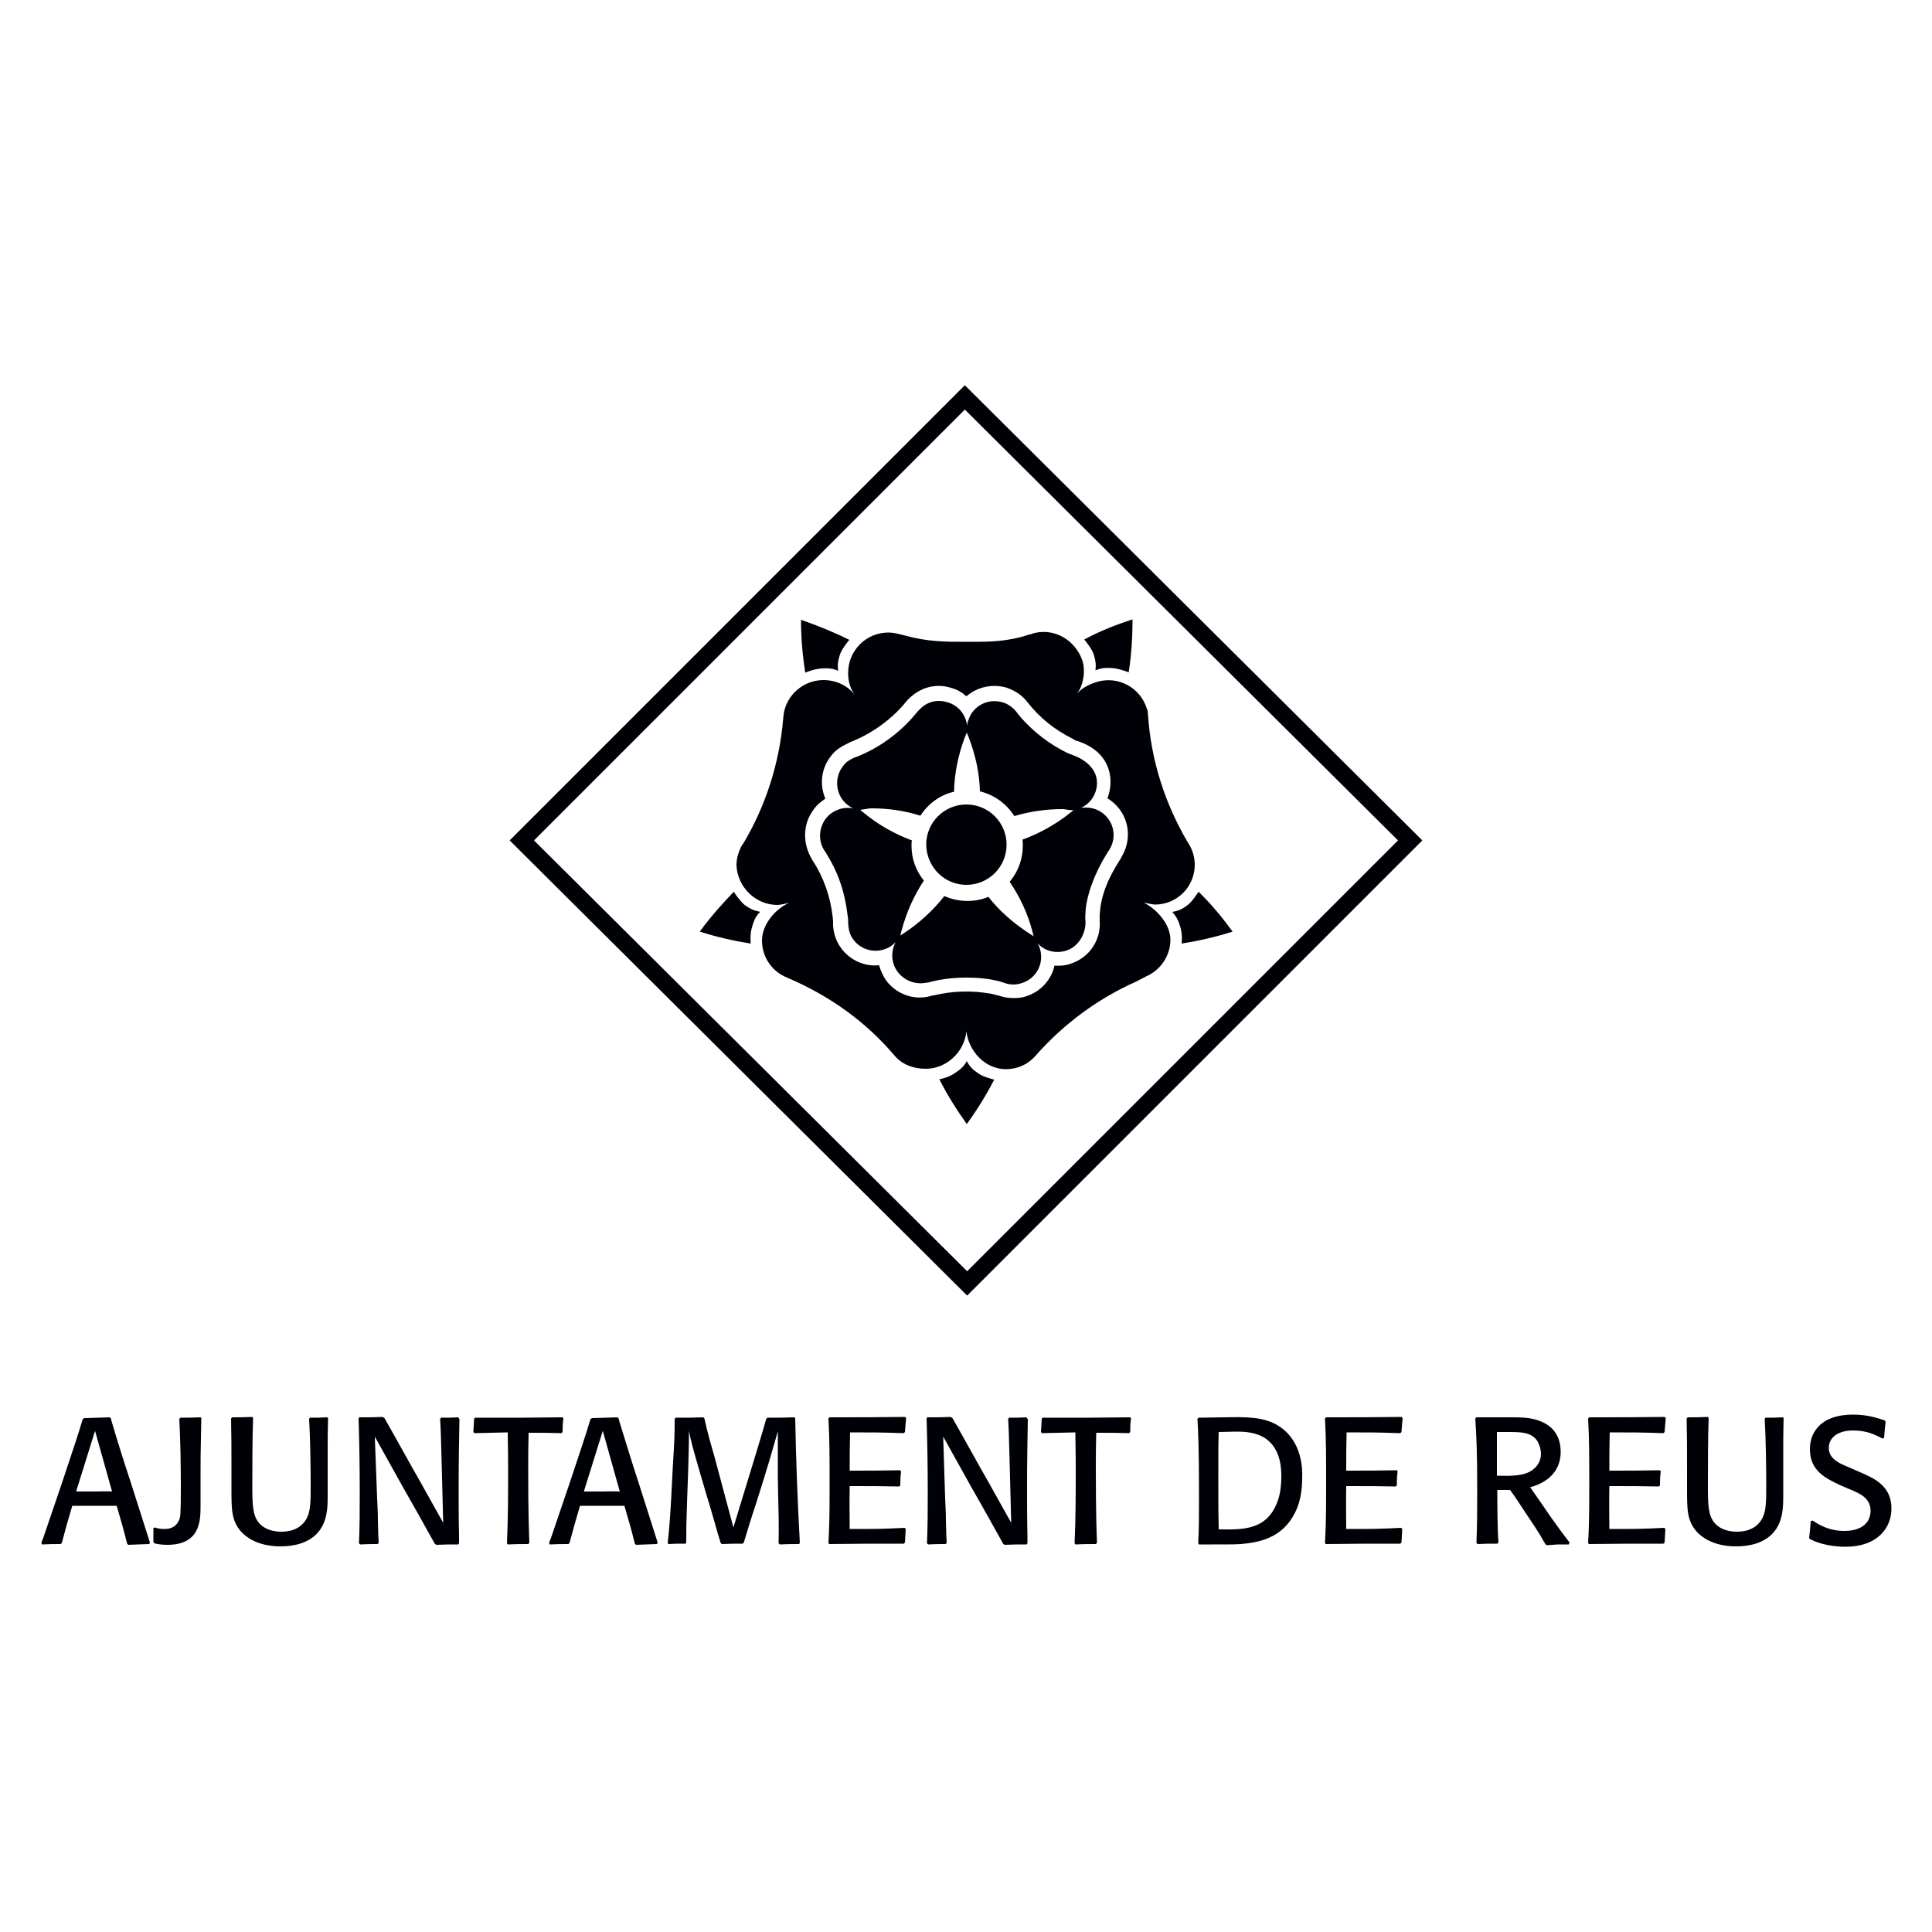 <?xml version="1.0" encoding="utf-8"?>
<!-- Generator: Adobe Illustrator 25.2.3, SVG Export Plug-In . SVG Version: 6.00 Build 0)  -->
<svg version="1.1" id="Capa_1" xmlns="http://www.w3.org/2000/svg" xmlns:xlink="http://www.w3.org/1999/xlink" x="0px" y="0px"
	 viewBox="0 0 500 500" style="enable-background:new 0 0 500 500;" xml:space="preserve">
<style type="text/css">
	.st0{fill:#000106;}
</style>
<g>
	<path class="st0" d="M28.9,367.9l-0.2-0.8l-0.3-0.3c-3,0.1-3.4,0.1-6.6,0.2l-0.4,0.3c-1.3,4.4-2.4,7.5-5.1,15.7
		c-1.7,5-3.4,10-5.1,15c-0.2,0.5-0.4,0.9-0.5,1.4l0.2,0.3c2.3-0.1,2.8-0.1,4.8-0.1l0.3-0.3c1.1-4.1,1.4-5.2,2.7-9.6c1.9,0,4,0,6,0
		c1.9,0,3.7,0,5.5,0c1.2,4.2,1.6,5.4,2.7,9.8l0.3,0.3c2-0.1,3-0.1,5.4-0.2l0.2-0.4c-1.4-4.4-3.7-11.6-5.1-16
		C32.2,378.7,30.4,373,28.9,367.9z M24.2,386c-1.5,0-3,0-4.5,0l4.9-15.7l4.4,15.7C27.4,385.9,25.7,386,24.2,386z"/>
	<path class="st0" d="M51.9,366.8c-2.5,0.1-3.2,0.1-5.2,0.1l-0.3,0.3c0.3,5.9,0.4,11.8,0.4,17.7c0,7.2-0.1,7.7-0.5,8.6
		c-1,2.2-3.1,2.2-3.8,2.2c-1.2,0-1.8-0.2-2.5-0.4l-0.3,0.2c0,0.9,0,1.7,0,2.1v1.4l0.2,0.4c0.8,0.2,1.8,0.4,3.4,0.4
		c8.4,0,8.6-6.1,8.6-9.9c0-1.8,0-3.5,0-4.2v-4.2c0-4.2,0-4.7,0.2-14.5L51.9,366.8z"/>
	<path class="st0" d="M84.5,366.8c-1.9,0.1-2.1,0.1-4.3,0.1l-0.2,0.3c0.3,5.3,0.4,12.1,0.4,17.5c0,3.6,0,6.3-1,8.2
		c-1.8,3.4-5.4,3.5-6.6,3.5c-3.2,0-5-1.3-5.8-2.3c-1.6-1.9-1.7-4.7-1.7-9.4c0-4.5,0-12.9,0.2-17.7l-0.2-0.3
		c-2.3,0.1-2.6,0.1-5.2,0.1l-0.3,0.3c0.1,6,0.1,6.8,0.1,13.5v4.7c0,5.4,0,8.2,2.5,11.1c1.2,1.3,4.2,3.8,10.2,3.8
		c3.8,0,7.3-1,9.5-3.4c2.7-2.9,2.7-6.9,2.7-9.7l0-4.2c0-3.5,0-5,0-7c0-3.7,0-4.8,0.1-9L84.5,366.8z"/>
	<path class="st0" d="M118.6,366.8c-1.9,0.1-2.3,0.1-4.4,0.1l-0.3,0.3c0.2,3.2,0.2,4.3,0.4,11.5l0.4,15.4l-5.7-10.2
		c-3.1-5.4-6.3-11.3-9.5-16.9l-0.5-0.3c-2.6,0.1-3.1,0.1-6,0.1l-0.2,0.3c0.2,6.3,0.3,12.6,0.3,19c0,4.4,0,8.8-0.2,13.3l0.3,0.3
		c2.2-0.1,2.4-0.1,4.5-0.1l0.3-0.3c-0.1-1.9-0.1-2-0.2-5.8c0-1.9-0.1-3.8-0.2-5.8L97,371.8l7.3,13.1c2.8,4.9,5.5,9.7,8.2,14.6
		l0.4,0.3c2.8-0.1,3-0.1,5.7-0.1l0.2-0.3l0-1.9c-0.1-4.4-0.1-8.8-0.1-13.1c0-5.7,0.1-11.5,0.2-17.1L118.6,366.8z"/>
	<path class="st0" d="M136.8,370.8c4,0,4.6,0,8.5,0.1l0.3-0.3c0-1.3,0-1.9,0.2-3.5l-0.2-0.3c-3.6,0-7.1,0.1-10.7,0.1
		c-3.3,0-8.7,0-12,0l-0.2,0.3c-0.1,1.6-0.1,1.8-0.2,3.4l0.3,0.3c4.1-0.1,4.6-0.1,8.6-0.2c0,2,0.1,4.5,0.1,9.2c0,6.5,0,13-0.3,19.5
		l0.2,0.3c2.5-0.1,2.7-0.1,5.3-0.1l0.3-0.3c-0.1-2.8-0.3-7.4-0.3-19C136.7,376.2,136.7,375.4,136.8,370.8z"/>
	<path class="st0" d="M160.3,367.9l-0.2-0.8l-0.3-0.3c-3,0.1-3.4,0.1-6.6,0.2l-0.4,0.3c-1.3,4.4-2.4,7.5-5.1,15.7
		c-1.7,5-3.4,10-5.1,15c-0.2,0.5-0.4,0.9-0.5,1.4l0.2,0.3c2.3-0.1,2.8-0.1,4.8-0.1l0.3-0.3c1.1-4.1,1.4-5.2,2.7-9.6c1.9,0,4,0,6,0
		c1.9,0,3.7,0,5.5,0c1.2,4.2,1.6,5.4,2.7,9.8l0.3,0.3c2-0.1,3-0.1,5.4-0.2l0.2-0.4c-1.4-4.4-3.7-11.6-5.1-16
		C163.6,378.7,161.9,373,160.3,367.9z M155.6,386c-1.5,0-3,0-4.5,0l4.9-15.7l4.4,15.7C158.9,385.9,157.2,386,155.6,386z"/>
	<path class="st0" d="M205.6,366.8c-3.2,0.1-3.6,0.1-7,0.1l-0.3,0.3c-0.7,2.5-0.8,2.8-2.6,8.8l-5.9,19.3l-5-18.7
		c-0.9-3.1-1.7-5.8-2.5-9.5l-0.3-0.3c-2.9,0.1-3.8,0.1-7.1,0.1l-0.3,0.3c0,4.1,0,4.6-0.5,12.8c-0.3,5.5-0.5,11-1,16.5
		c-0.1,0.9-0.2,1.9-0.3,2.8l0.2,0.3c1.9-0.1,2.2-0.1,4.4-0.1l0.2-0.3c0-3.6,0-4.8,0.2-10.3l0.3-8.3c0.1-4.6,0.2-5.7,0.2-10.3
		c0.6,3,0.8,3.7,2.7,10.3l1.9,6.5c0.5,1.5,2.5,8.4,2.9,9.9c0.2,0.7,0.5,1.5,0.7,2.3l0.3,0.3c2.6-0.1,2.9-0.1,5.4-0.1l0.3-0.3
		c1.1-3.6,1.6-5.4,3.3-10.5l2.1-6.7c2-6.5,2.6-8.9,3.4-11.6c0,1.8,0,8.9,0,12.1l0.1,4.9c0.1,5.1,0.2,6.7,0.1,12l0.3,0.3
		c2.4-0.1,2.7-0.1,5-0.1l0.2-0.3c-0.6-10.8-1-21.5-1.2-32.2L205.6,366.8z"/>
	<path class="st0" d="M219.9,395.7c0-4.4-0.1-5.7,0-11.1c6.3,0,7.5,0,12.8,0.1l0.3-0.3c0-1.5,0-1.9,0.2-3.6l-0.2-0.3
		c-5.7,0.1-7.4,0.1-13.1,0.1c0-4.3,0-5.6,0.1-9.9c5.9,0,7.9,0,13.9,0.2l0.3-0.3c0.1-1.7,0.2-2.2,0.3-3.6l-0.3-0.3
		c-8.5,0.1-10.3,0.1-19.5,0.1l-0.3,0.3c0.3,5.3,0.3,9.8,0.3,17.6c0,8.5-0.1,11-0.3,14.6l0.2,0.3c8.8-0.1,10.2-0.1,19.3-0.1l0.3-0.3
		c0.1-1.6,0.1-1.9,0.2-3.5l-0.3-0.3C228.4,395.7,226.9,395.7,219.9,395.7z"/>
	<path class="st0" d="M265.6,366.8c-1.9,0.1-2.3,0.1-4.4,0.1l-0.3,0.3c0.2,3.2,0.2,4.3,0.4,11.5l0.4,15.4l-5.7-10.2
		c-3.1-5.4-6.3-11.3-9.5-16.9l-0.5-0.3c-2.6,0.1-3.1,0.1-6,0.1l-0.2,0.3c0.2,6.3,0.3,12.6,0.3,19c0,4.4,0,8.8-0.2,13.3l0.3,0.3
		c2.2-0.1,2.4-0.1,4.5-0.1l0.3-0.3c-0.1-1.9-0.1-2-0.2-5.8c0-1.9-0.1-3.8-0.2-5.8l-0.5-15.9l7.3,13.1c2.8,4.9,5.5,9.7,8.2,14.6
		l0.4,0.3c2.8-0.1,3-0.1,5.7-0.1l0.2-0.3l0-1.9c-0.1-4.4-0.1-8.8-0.1-13.1c0-5.7,0.1-11.5,0.2-17.1L265.6,366.8z"/>
	<path class="st0" d="M281.8,366.9c-3.3,0-8.7,0-12,0l-0.2,0.3c-0.1,1.6-0.1,1.8-0.2,3.4l0.3,0.3c4.1-0.1,4.6-0.1,8.6-0.2
		c0,2,0.1,4.5,0.1,9.2c0,6.5,0,13-0.3,19.5l0.2,0.3c2.5-0.1,2.7-0.1,5.3-0.1l0.3-0.3c-0.1-2.8-0.3-7.4-0.3-19c0-4.1,0-4.9,0.1-9.5
		c4,0,4.6,0,8.5,0.1l0.3-0.3c0-1.3,0-1.9,0.2-3.5l-0.2-0.3C289,366.8,285.4,366.9,281.8,366.9z"/>
	<path class="st0" d="M331,369.1c-3.8-2.5-8.6-2.4-14-2.3l-6.8,0.1l-0.3,0.3c0.2,3.5,0.4,7.3,0.4,20.2c0,4.8,0,8.2-0.2,12l0.2,0.3
		l3.1,0c6.2,0,6.9,0,8.7-0.2c4.7-0.5,10.8-2,13.7-9.5c0.9-2.4,1.2-5,1.2-7.6C337.1,380.5,337.1,373,331,369.1z M330.5,388.9
		c-2.8,7.1-8.8,7-15.1,6.9c-0.1-4.2-0.1-5.2-0.1-13.7c0-7,0-8.6,0.1-11.5c1.6,0,2.9-0.1,4.5-0.1c1.8,0,5.6,0,8.3,2.3
		c3.4,2.9,3.4,7.7,3.4,9.3C331.6,384.6,331.3,386.9,330.5,388.9z"/>
	<path class="st0" d="M348.4,395.7c0-4.4-0.1-5.7,0-11.1c6.3,0,7.5,0,12.8,0.1l0.3-0.3c0-1.5,0-1.9,0.2-3.6l-0.2-0.3
		c-5.7,0.1-7.4,0.1-13.1,0.1c0-4.3,0-5.6,0.1-9.9c5.9,0,7.9,0,13.9,0.2l0.3-0.3c0.1-1.7,0.2-2.2,0.3-3.6l-0.3-0.3
		c-8.5,0.1-10.3,0.1-19.5,0.1l-0.3,0.3c0.3,5.3,0.3,9.8,0.3,17.6c0,8.5-0.1,11-0.3,14.6l0.2,0.3c8.8-0.1,10.2-0.1,19.3-0.1l0.3-0.3
		c0.1-1.6,0.1-1.9,0.2-3.5l-0.3-0.3C356.8,395.7,355.4,395.7,348.4,395.7z"/>
	<path class="st0" d="M396,384.9c5.9-1.6,7.9-5.4,7.9-9.1c0-4.5-2.3-7-5.8-8.2c-2.3-0.8-4.7-0.8-7.3-0.8l-2.8,0c-1.6,0-3.8,0-4.7,0
		h-1.2l-0.3,0.3c0.3,4.6,0.5,8.3,0.5,18.7c0,4.5,0,9-0.2,13.5l0.3,0.3c2.4-0.1,2.5-0.1,5.1-0.1l0.3-0.3c-0.3-3.9-0.3-11-0.3-13.6
		c1.6,0,1.9,0,3.3,0c1.1,1.5,1.4,1.9,4.2,6.2c1.5,2.3,3.1,4.5,4.4,6.9c0.2,0.3,0.4,0.7,0.6,1l0.3,0.2c1-0.1,1.9-0.1,2.9-0.2
		c0.9,0,1.9,0,2.8,0l0.2-0.5c-2.9-3.8-3.5-4.7-5-6.8C400.4,391.2,396.8,386,396,384.9z M387.4,381.9c0-5.1,0-5.9,0-11.3
		c1.6,0,2.4,0,3,0c3.5,0,6,0.1,7.5,2.4c0.6,1.1,0.9,2.2,0.9,3.2c0,1.5-0.6,2.9-1.8,3.9C394.8,382.1,390.9,382,387.4,381.9z"/>
	<path class="st0" d="M416.5,395.7c0-4.4-0.1-5.7,0-11.1c6.3,0,7.5,0,12.8,0.1l0.3-0.3c0-1.5,0-1.9,0.2-3.6l-0.2-0.3
		c-5.7,0.1-7.4,0.1-13.1,0.1c0-4.3,0-5.6,0.1-9.9c5.9,0,7.9,0,13.9,0.2l0.3-0.3c0.1-1.7,0.2-2.2,0.3-3.6l-0.3-0.3
		c-8.5,0.1-10.3,0.1-19.5,0.1l-0.3,0.3c0.3,5.3,0.3,9.8,0.3,17.6c0,8.5-0.1,11-0.3,14.6l0.2,0.3c8.8-0.1,10.2-0.1,19.3-0.1l0.3-0.3
		c0.1-1.6,0.1-1.9,0.2-3.5l-0.3-0.3C425,395.7,423.5,395.7,416.5,395.7z"/>
	<path class="st0" d="M461.2,366.8c-1.9,0.1-2.1,0.1-4.3,0.1l-0.2,0.3c0.3,5.3,0.4,12.1,0.4,17.5c0,3.6,0,6.3-1,8.2
		c-1.8,3.4-5.4,3.5-6.6,3.5c-3.2,0-5-1.3-5.8-2.3c-1.6-1.9-1.7-4.7-1.7-9.4c0-4.5,0-12.9,0.2-17.7l-0.2-0.3
		c-2.3,0.1-2.6,0.1-5.2,0.1l-0.3,0.3c0.1,6,0.1,6.8,0.1,13.5v4.7c0,5.4,0,8.2,2.5,11.1c1.2,1.3,4.2,3.8,10.2,3.8
		c3.8,0,7.3-1,9.5-3.4c2.7-2.9,2.7-6.9,2.7-9.7l0-4.2c0-3.5,0-5,0-7c0-3.7,0-4.8,0.1-9L461.2,366.8z"/>
	<path class="st0" d="M481.6,381.1l-2.3-1c-2.8-1.2-3-1.3-3.6-1.7c-1-0.6-2.4-1.6-2.4-3.7c0-2.7,2.4-4.5,6.3-4.5
		c3.5,0,5.7,1.1,7.6,2.1l0.4-0.2c0.1-1.7,0.2-2.3,0.4-4.1l-0.2-0.4c-2.5-0.8-4.7-1.5-8.3-1.5c-3.8,0-7.6,1-9.7,4.1
		c-1,1.4-1.4,3.2-1.4,4.9c0,5.7,4.4,7.6,7.7,9.2l2.3,1c3,1.2,5.7,2.4,5.7,5.7c0,2.8-2,5.2-6.8,5.2c-4.3,0-7-1.9-8.2-2.7l-0.5,0.2
		c-0.1,1.8-0.2,2.6-0.4,4.3l0.2,0.3c1.1,0.6,4.3,2,9.2,2c8.1,0,11.9-4.7,11.9-9.9C489.5,384.5,485,382.6,481.6,381.1z"/>
	<path class="st0" d="M131.9,217.5l118.4,117.8l117.8-117.8L249.7,99.7L131.9,217.5z M361.8,217.5L250.3,329L138.2,217.5
		l111.5-111.5L361.8,217.5z"/>
	<path class="st0" d="M194.3,244.2c0,0-0.3-2.1,0.3-4.2c0.5-1.7,0.9-2.8,2.1-4c-1.7-0.4-2.6-0.8-4-1.8c-1.3-1.1-2.8-3.4-2.8-3.4
		c-3.1,3.2-6.1,6.6-8.8,10.3C185.5,242.5,189.9,243.5,194.3,244.2z"/>
	<path class="st0" d="M307.4,234.2c-1.3,1-2.3,1.5-4,1.8c1.1,1.3,1.6,2.3,2.1,4c0.6,2.1,0.3,4.2,0.3,4.2c4.4-0.7,8.8-1.7,13.2-3.1
		c-2.7-3.7-5.6-7.2-8.8-10.3C310.1,230.8,308.7,233.2,307.4,234.2z"/>
	<path class="st0" d="M283.5,173.5c1.6-0.7,2.7-0.7,4.4-0.6c1.7,0.1,4.2,1.1,4.2,1.1c0.7-4.4,1-9.1,1-13.7
		c-4.4,1.4-8.6,3.1-12.5,5.2c0,0,1.8,2.1,2.4,3.7C283.5,170.8,283.7,171.8,283.5,173.5z"/>
	<path class="st0" d="M250.2,274.6c-0.8,1.5-1.7,2.2-3.2,3.2c-1.8,1.2-3.9,1.5-3.9,1.5c2,4,4.4,7.8,7.1,11.6
		c2.7-3.7,5.1-7.6,7.1-11.5c0,0-2.7-0.6-4.1-1.6C251.7,276.8,251,276.1,250.2,274.6z"/>
	<path class="st0" d="M212.5,173c1.7-0.1,2.8-0.1,4.4,0.6c-0.2-1.7,0-2.7,0.5-4.3c0.6-1.6,2.4-3.7,2.4-3.7c-4-2-8.2-3.7-12.5-5.2
		c0,4.6,0.4,9.3,1.1,13.7C208.2,174.1,210.8,173.1,212.5,173z"/>
	<path class="st0" d="M201.2,234.2c0.8,0,2.4-0.4,3.1-0.6c-3.6,1.6-7.1,5.6-7.1,9.8c0,4.4,2.7,8.1,6.5,9.6l0.2,0.1
		c10.8,4.6,20.3,11.4,27.7,20.2l0.2,0.2c1.9,2.1,4.7,3.1,7.8,3.1c5.4,0,10-4.4,10.5-9.7c0.6,5.2,4.9,9.8,10.2,9.8
		c3.2,0,6-1.4,7.9-3.7c7-7.9,15.8-14.5,25.7-18.9l2.7-1.4c3.7-1.6,6.3-5.3,6.3-9.5c0-4-3.5-7.9-6.9-9.6c0.5,0.1,2.4,0.5,2.9,0.5
		c5.7,0,10.3-4.6,10.3-10.3c0-2-0.6-3.9-1.6-5.5l-0.2-0.3c-5.8-9.8-9.5-21-10.3-33l-0.1-1c0-0.2-0.1-0.4-0.2-0.6
		c-1.7-5.5-7.5-8.6-13-6.9c-2.1,0.7-3.8,1.5-5.1,3.1c1.9-2.6,2.2-6.4,1.4-8.7c-1.9-5.4-7.5-8.6-13-6.9c-0.2,0.1-0.4,0.2-0.7,0.2
		c-0.7,0.2-1.2,0.4-1.9,0.6c-5.5,1.4-9.5,1.3-14.5,1.3c-5.4,0-9.8,0-15.7-1.6c-0.5-0.1-0.7-0.2-1.2-0.3c-1.2-0.3-2.1-0.5-3.2-0.5
		c-5.7,0-10.4,4.6-10.4,10.4c0,2.3,0.5,4,1.7,5.7c-1.9-2.4-4.8-3.8-8.1-3.8c-5.2,0-9.6,3.9-10.3,8.9l-0.1,1
		c-1,11.8-4.6,22.8-10.4,32.5l-0.2,0.2c-0.9,1.6-1.5,3.4-1.5,5.3C190.8,229.5,195.5,234.2,201.2,234.2z M210.5,209.6
		c0.8-1.2,1.9-2.1,3.1-2.9c-1.5-3.5-1.1-7.6,1.2-10.7c1.2-1.7,2.5-2.6,4.6-3.6c0.3-0.2,0.8-0.4,0.8-0.4c5.3-2.1,10.1-5.5,13.8-9.8
		l0.3-0.4c3.2-3.8,7.7-5.2,12.1-3.7c1.4,0.4,2.6,1.1,3.7,2.1c2.9-2.5,6.9-3.3,10.5-2.2c2,0.7,3.9,1.9,5.2,3.6
		c3.4,4.3,6.9,7.1,12,9.7c0.1,0.1,0.2,0.1,0.3,0.2c0.2,0.1,0.3,0.2,0.5,0.2c5.6,1.7,8.8,5.6,8.8,10.7c0,1.5-0.3,2.9-0.8,4.2
		c3.3,2,5.3,5.5,5.3,9.3c0,1.9-0.5,3.8-1.4,5.4l-0.4,0.8c-3.6,5.5-5.4,10.3-5.5,15.1c0,0.4,0,1,0,1c0.4,5-2.6,9.6-7.5,11.2
		c-1.4,0.5-2.8,0.6-4.2,0.5c-0.8,3.7-3.6,6.7-7.2,7.9c-1.1,0.4-2.2,0.5-3.4,0.5c-1.3,0-2.5-0.2-3.7-0.6l-2-0.5
		c-4.9-0.9-10-0.8-14.9,0.4l-0.3,0c-4.4,1.5-9.3-0.1-12.1-3.9c-0.8-1.2-1.4-2.5-1.8-3.9c-3.8,0.4-7.5-1.3-9.8-4.4
		c-1.5-2-2.2-4.5-2.1-6.9l-0.1-1.2c-0.6-5.2-2.3-10.2-5.2-14.6l-0.6-1.1C207.7,217.7,207.9,213.1,210.5,209.6z"/>
	<path class="st0" d="M250.1,229c5.7,0,10.4-4.6,10.4-10.4c0-5.7-4.6-10.4-10.4-10.4c-5.7,0-10.4,4.6-10.4,10.4
		C239.8,224.4,244.4,229,250.1,229z"/>
	<path class="st0" d="M213.8,220.8c3,4.8,4.8,9.7,5.6,16.4c0,0.3,0.1,0.5,0.1,0.8c0,2,0.2,3.6,1.3,5.1c2.3,3.2,6.8,3.9,10,1.6
		c0.4-0.3,0.7-0.6,1-0.9c-1.3,2.4-1.2,5.4,0.5,7.7c1.8,2.4,4.8,3.4,7.5,2.8l0.3,0c3.2-0.9,6.6-1.3,10.1-1.3c3,0,5.9,0.3,8.6,1
		l1.5,0.5c1.3,0.4,2.8,0.4,4.2-0.1c3.8-1.2,5.8-5.2,4.6-9c-0.1-0.4-0.4-0.9-0.6-1.3c1.8,2,4.7,2.8,7.5,1.9c3.4-1.1,5.2-4.9,4.9-7.9
		c-0.1-0.6,0-0.9,0-1.5c0.1-4.8,2.6-11,5.5-15.6l0.3-0.5c0.9-1.2,1.5-2.7,1.5-4.4c0-3.9-3.2-7.1-7.1-7.1c-0.5,0-1,0-1.4,0.1
		c2.5-1.1,4.2-3.6,4.2-6.5c0-3.7-3.2-6.1-6.3-7.2c-0.6-0.2-1.5-0.6-1.5-0.6c-4.5-2.2-8.5-5.3-11.8-9l-0.9-1.1
		c-0.9-1.3-2.2-2.4-3.8-2.9c-3.8-1.2-7.8,0.8-9,4.6c-0.2,0.5-0.3,1-0.3,1.5c-0.3-2.8-2.1-5.2-4.9-6.1c-2.8-0.9-5.5-0.3-7.6,2
		c-0.1,0.1-0.3,0.3-0.3,0.3c-4.3,5.4-10.1,9.7-16.7,12.1c0,0-0.6,0.3-0.9,0.5c-0.9,0.5-1.3,1-1.9,1.8c-2.3,3.2-1.6,7.7,1.6,10
		c0.4,0.3,0.8,0.5,1.2,0.7c-2.6-0.5-5.5,0.5-7.2,2.8c-1.9,2.7-1.8,6.2,0.1,8.6L213.8,220.8z M223.9,209.4c0.2,0,0.5-0.1,0.7-0.1
		c0.3-0.1,0.6-0.1,1-0.1c4.3,0,8.5,0.6,12.6,1.9c2-3.1,5.1-5.4,8.7-6.2c0.1-4.6,1-9.3,2.8-14.1l0.5-1.2l0.5,1.2
		c1.9,5,2.8,9.6,2.9,14c3.7,0.9,6.9,3.2,8.9,6.4c4-1.2,8.2-1.8,12.4-1.8c0.3,0,0.6,0,0.9,0.1c0.2,0,0.4,0,0.7,0.1l1.3,0.1l-1,0.8
		c-3.7,2.9-7.8,5.2-12.2,6.8c0.1,0.5,0.1,1.1,0.1,1.6c0,3.4-1.2,6.7-3.4,9.3c2.7,4,4.7,8.3,5.9,12.9l0.3,1.2l-1.1-0.7
		c-4.3-2.8-7.9-6-10.6-9.5c-3.6,1.5-7.8,1.4-11.4-0.2c-2.9,3.7-6.4,6.9-10.3,9.5l-1.1,0.7l0.3-1.2c1.3-4.8,3.2-9.1,5.8-13
		c-2.1-2.6-3.2-5.7-3.2-9c0-0.5,0-1,0.1-1.4c-4.3-1.6-8.5-3.9-12.4-7.1l-1-0.8L223.9,209.4z"/>
</g>
</svg>
